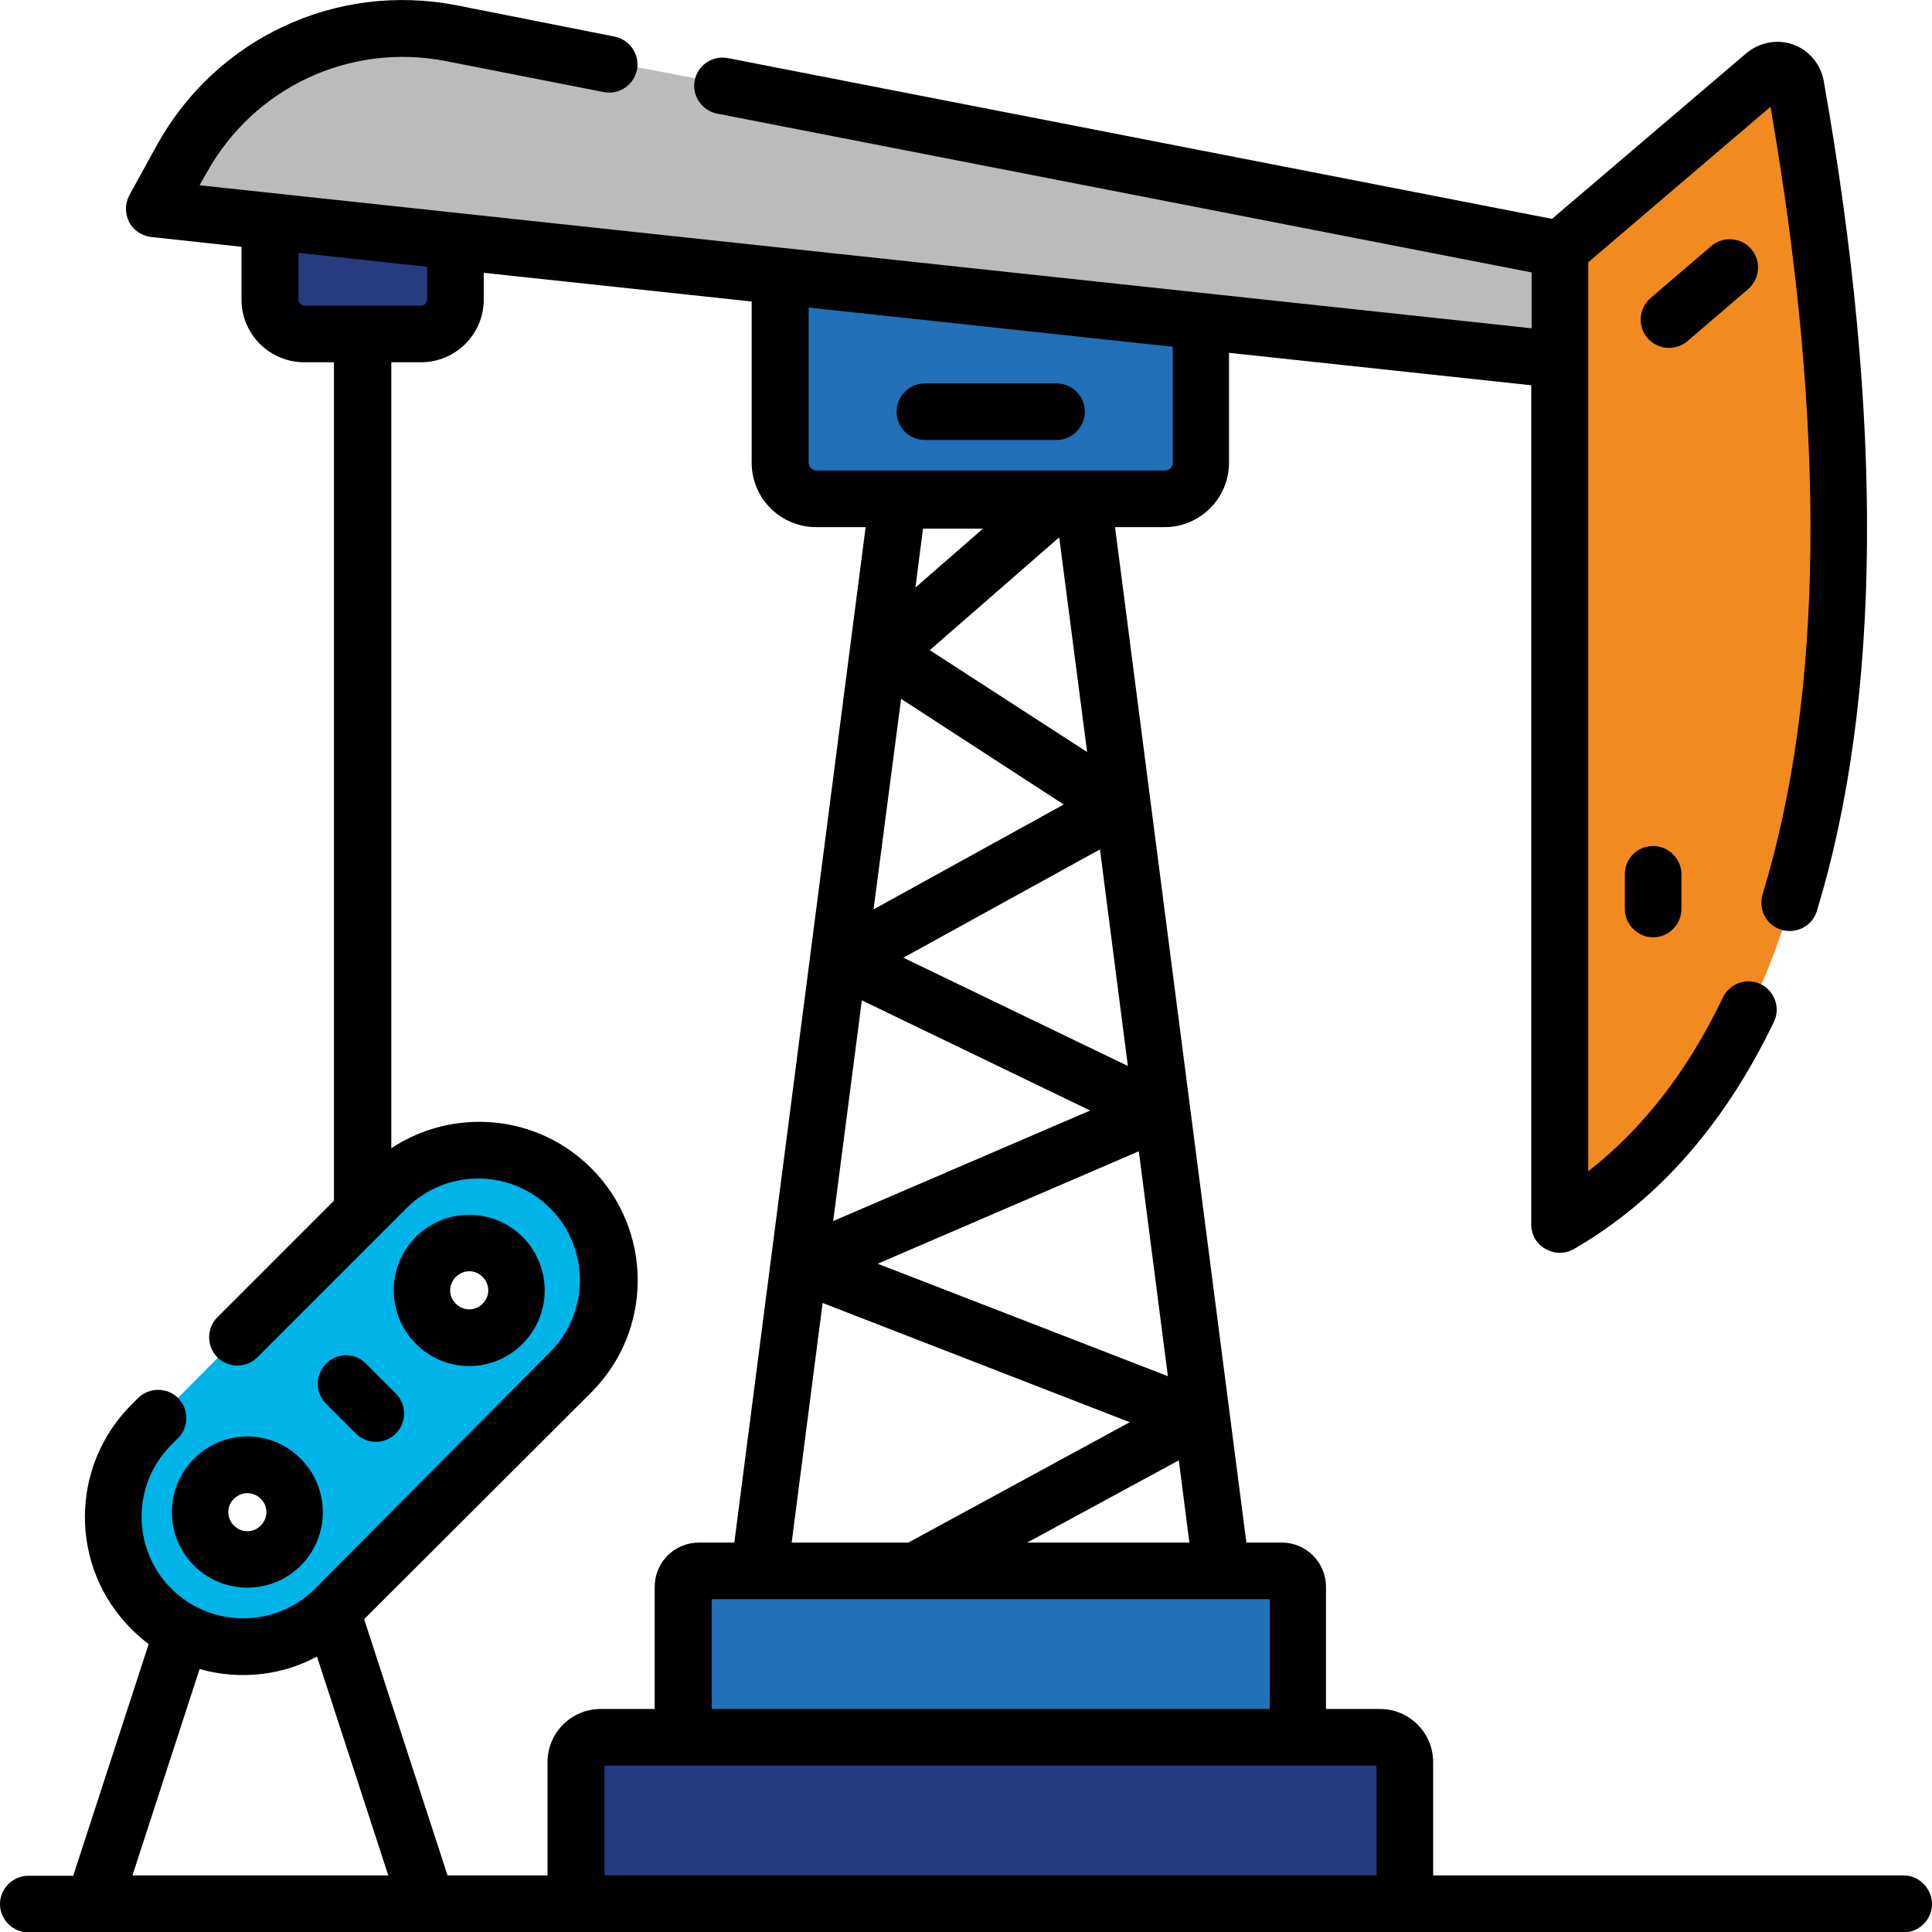 <?xml version="1.0" encoding="UTF-8"?> <svg xmlns="http://www.w3.org/2000/svg" xmlns:xlink="http://www.w3.org/1999/xlink" version="1.1" id="Capa_1" x="0px" y="0px" viewBox="0 0 512 512" style="enable-background:new 0 0 512 512;" xml:space="preserve"> <style type="text/css"> .st0{fill:#BCBBBB;} .st1{fill:#F18B20;} .st2{fill:#2170B8;} .st3{fill:#263B80;} .st4{fill:#243B81;} .st5{fill:#00B4EA;} </style> <g> <path class="st0" d="M41.2,53.8l371.3,42.3l-0.7-32L121.5,8.8C121.5,8.8,78.5-9.2,41.2,53.8z"></path> <path class="st1" d="M412.5,66.5v257.3c0,0,21.3-7.3,35-28.7c13.7-21.3,27-41.7,34-88.7s9.3-129.3-9.7-189L412.5,66.5z"></path> <polygon class="st2" points="319.5,132.5 206.5,132.5 206.5,75.5 319.5,85.5 "></polygon> <rect x="72.5" y="61.5" class="st3" width="46" height="30"></rect> <rect x="154.5" y="461.5" class="st4" width="218" height="41"></rect> <rect x="181.5" y="416.5" class="st2" width="160" height="44"></rect> <path class="st5" d="M154,314.7c-14.3-14.2-35.5-16.1-47.3-4.2l-71.5,72c-11.8,11.9-9.8,33.1,4.5,47.3 c14.3,14.2,35.5,16.1,47.3,4.2l71.5-72C170.3,350.1,168.3,328.9,154,314.7z M64.8,411.8c-5.9,0-10.7-4.8-10.7-10.7 s4.8-10.7,10.7-10.7c5.9,0,10.7,4.8,10.7,10.7S70.7,411.8,64.8,411.8z M123.8,353.2c-6.3,0-11.3-5.1-11.3-11.3 c0-6.3,5.1-11.3,11.3-11.3c6.3,0,11.3,5.1,11.3,11.3C135.2,348.1,130.1,353.2,123.8,353.2z"></path> <g> <path d="M463.3,76.6c3.1-2.7,3.5-7.4,0.8-10.6c-2.7-3.1-7.4-3.5-10.6-0.8L437.4,79c-3.1,2.7-3.5,7.4-0.8,10.6 c1.5,1.7,3.6,2.6,5.7,2.6c1.7,0,3.5-0.6,4.9-1.8L463.3,76.6z"></path> <path d="M430.6,231.7v9.2c0,4.1,3.4,7.5,7.5,7.5s7.5-3.4,7.5-7.5v-9.2c0-4.1-3.4-7.5-7.5-7.5C433.9,224.2,430.6,227.5,430.6,231.7 z"></path> <path d="M51.4,386.6c-7.8,7.8-7.8,20.5,0,28.3c7.8,7.8,20.5,7.8,28.3,0c7.8-7.8,7.8-20.5,0-28.3C71.9,378.7,59.2,378.7,51.4,386.6 L51.4,386.6z M69.1,404.3c-2,2-5.1,2-7.1,0c-2-2-2-5.2,0-7.1c2-2,5.1-2,7.1,0C71.1,399.1,71.1,402.3,69.1,404.3z"></path> <path d="M138.5,356.1c7.8-7.8,7.8-20.5,0-28.3c-7.8-7.8-20.5-7.8-28.3,0c-7.8,7.8-7.8,20.5,0,28.3C118,364,130.7,364,138.5,356.1 L138.5,356.1z M120.8,338.4c2-2,5.2-2,7.1,0v0c2,2,2,5.1,0,7.1c-2,2-5.1,2-7.1,0C118.8,343.6,118.8,340.4,120.8,338.4z"></path> <path d="M86.4,361.4c-2.9,2.9-2.9,7.7,0,10.6l7.9,7.9c1.5,1.5,3.4,2.2,5.3,2.2c1.9,0,3.8-0.7,5.3-2.2c2.9-2.9,2.9-7.7,0-10.6 l-7.9-7.9C94.1,358.4,89.4,358.4,86.4,361.4L86.4,361.4z"></path> <path d="M245.1,116.6H280c4.1,0,7.5-3.4,7.5-7.5s-3.4-7.5-7.5-7.5h-34.9c-4.1,0-7.5,3.4-7.5,7.5 C237.6,113.2,240.9,116.6,245.1,116.6L245.1,116.6z"></path> <path d="M504.5,497H379.8v-30c0-7.8-6.3-14.1-14.1-14.1h-14.3v-32.4c0-6.4-5.2-11.7-11.7-11.7h-9.4l-34.8-269.1h13.1 c9.5,0,17.1-7.7,17.1-17.1V93.5l80.1,8.6v222.4c0,2.7,1.4,5.2,3.8,6.5c2.3,1.3,5.1,1.4,7.5,0c22.2-12.8,40-33.1,53-60.2 c1.8-3.7,0.2-8.2-3.5-10c-3.7-1.8-8.2-0.2-10,3.5c-9.3,19.5-21.3,34.9-35.7,46.1c0-9.3,0-229.4,0-240.9l48.3-41.2 c14.8,85.6,14.1,155.8-2.1,208.7c-1.2,4,1,8.2,5,9.4c4,1.2,8.2-1,9.4-5c17.1-56.1,17.7-130.1,1.8-220c-0.8-4.4-3.9-8.1-8.1-9.6 s-8.9-0.6-12.4,2.3L411.3,58L192.9,15.4c-4.1-0.8-8,1.9-8.8,5.9s1.9,8,5.9,8.8l215.9,42.1V87c-12-1.3-341.9-36.7-353-37.9l1.8-3.2 c12.5-22.7,38-34.7,63.5-29.7l41.8,8.2c4.1,0.8,8-1.9,8.8-5.9s-1.9-8-5.9-8.8L121,1.4c-31.9-6.2-63.8,8.7-79.5,37.2l-7.2,13.1 c-1.2,2.2-1.2,4.9-0.1,7.1s3.4,3.7,5.8,4l24,2.6v14c0,9.2,7.5,16.6,16.6,16.6h7.9v222.2l-30.9,30.9c-2.9,2.9-2.9,7.7,0,10.6 s7.7,2.9,10.6,0l39.5-39.5c10.5-10.5,27.6-10.5,38.1,0c10.5,10.5,10.5,27.6,0,38.1L83.5,421c-10.5,10.5-27.6,10.5-38.1,0 c-10.5-10.5-10.5-27.6,0-38.1l1.8-1.8c2.9-2.9,2.9-7.7,0-10.6c-2.9-2.9-7.7-2.9-10.6,0l-1.8,1.8c-16.4,16.4-16.4,43,0,59.4 c1.5,1.5,3,2.8,4.6,4l-20,61.4H7.5c-4.1,0-7.5,3.4-7.5,7.5s3.4,7.5,7.5,7.5h497c4.1,0,7.5-3.4,7.5-7.5S508.6,497,504.5,497z M336.5,452.9H188.6v-29.1h147.9V452.9z M309.5,364.7l-76.9-29.8l69.2-29.8L309.5,364.7z M298.9,282.5l-59.5-28.7l52.1-28.7 L298.9,282.5z M280.7,142.4l7.4,56.9l-41.7-27L280.7,142.4z M260.5,140.1l-17.9,15.6l2-15.6H260.5z M238.8,185.2l43.1,28 l-50.4,27.8L238.8,185.2z M228.4,265.1l60.5,29.2l-68.1,29.3L228.4,265.1z M218,345.3l81.4,31.6l-58.5,31.8 c-0.1,0-0.1,0.1-0.1,0.1h-31L218,345.3z M272.2,408.8l40.2-21.8l2.8,21.8H272.2z M310.8,122.6c0,1.2-1,2.1-2.1,2.1h-92.3 c-1.2,0-2.1-1-2.1-2.1V81.5l96.5,10.4L310.8,122.6L310.8,122.6z M79.1,79.4V67l34.1,3.7v8.7c0,0.9-0.7,1.6-1.6,1.6H80.8 C79.9,81,79.1,80.3,79.1,79.4z M156.7,369c16.4-16.4,16.4-43,0-59.4c-14.6-14.6-36.9-16-53-5.3V96h7.9c9.2,0,16.6-7.5,16.6-16.6 v-7.1l71,7.6v42.7c0,9.5,7.7,17.1,17.1,17.1h13.1l-34.8,269.1h-9.4c-6.4,0-11.7,5.2-11.7,11.7v32.4h-14.3 c-7.8,0-14.1,6.3-14.1,14.1v30h-26.5l-22.1-67.9L156.7,369z M35.1,497l17.8-54.7c3.8,1.1,7.6,1.6,11.5,1.6 c6.8,0,13.5-1.6,19.6-4.9l18.9,58L35.1,497L35.1,497z M160.2,497v-29.1h204.6V497H160.2z"></path> </g> </g> </svg> 